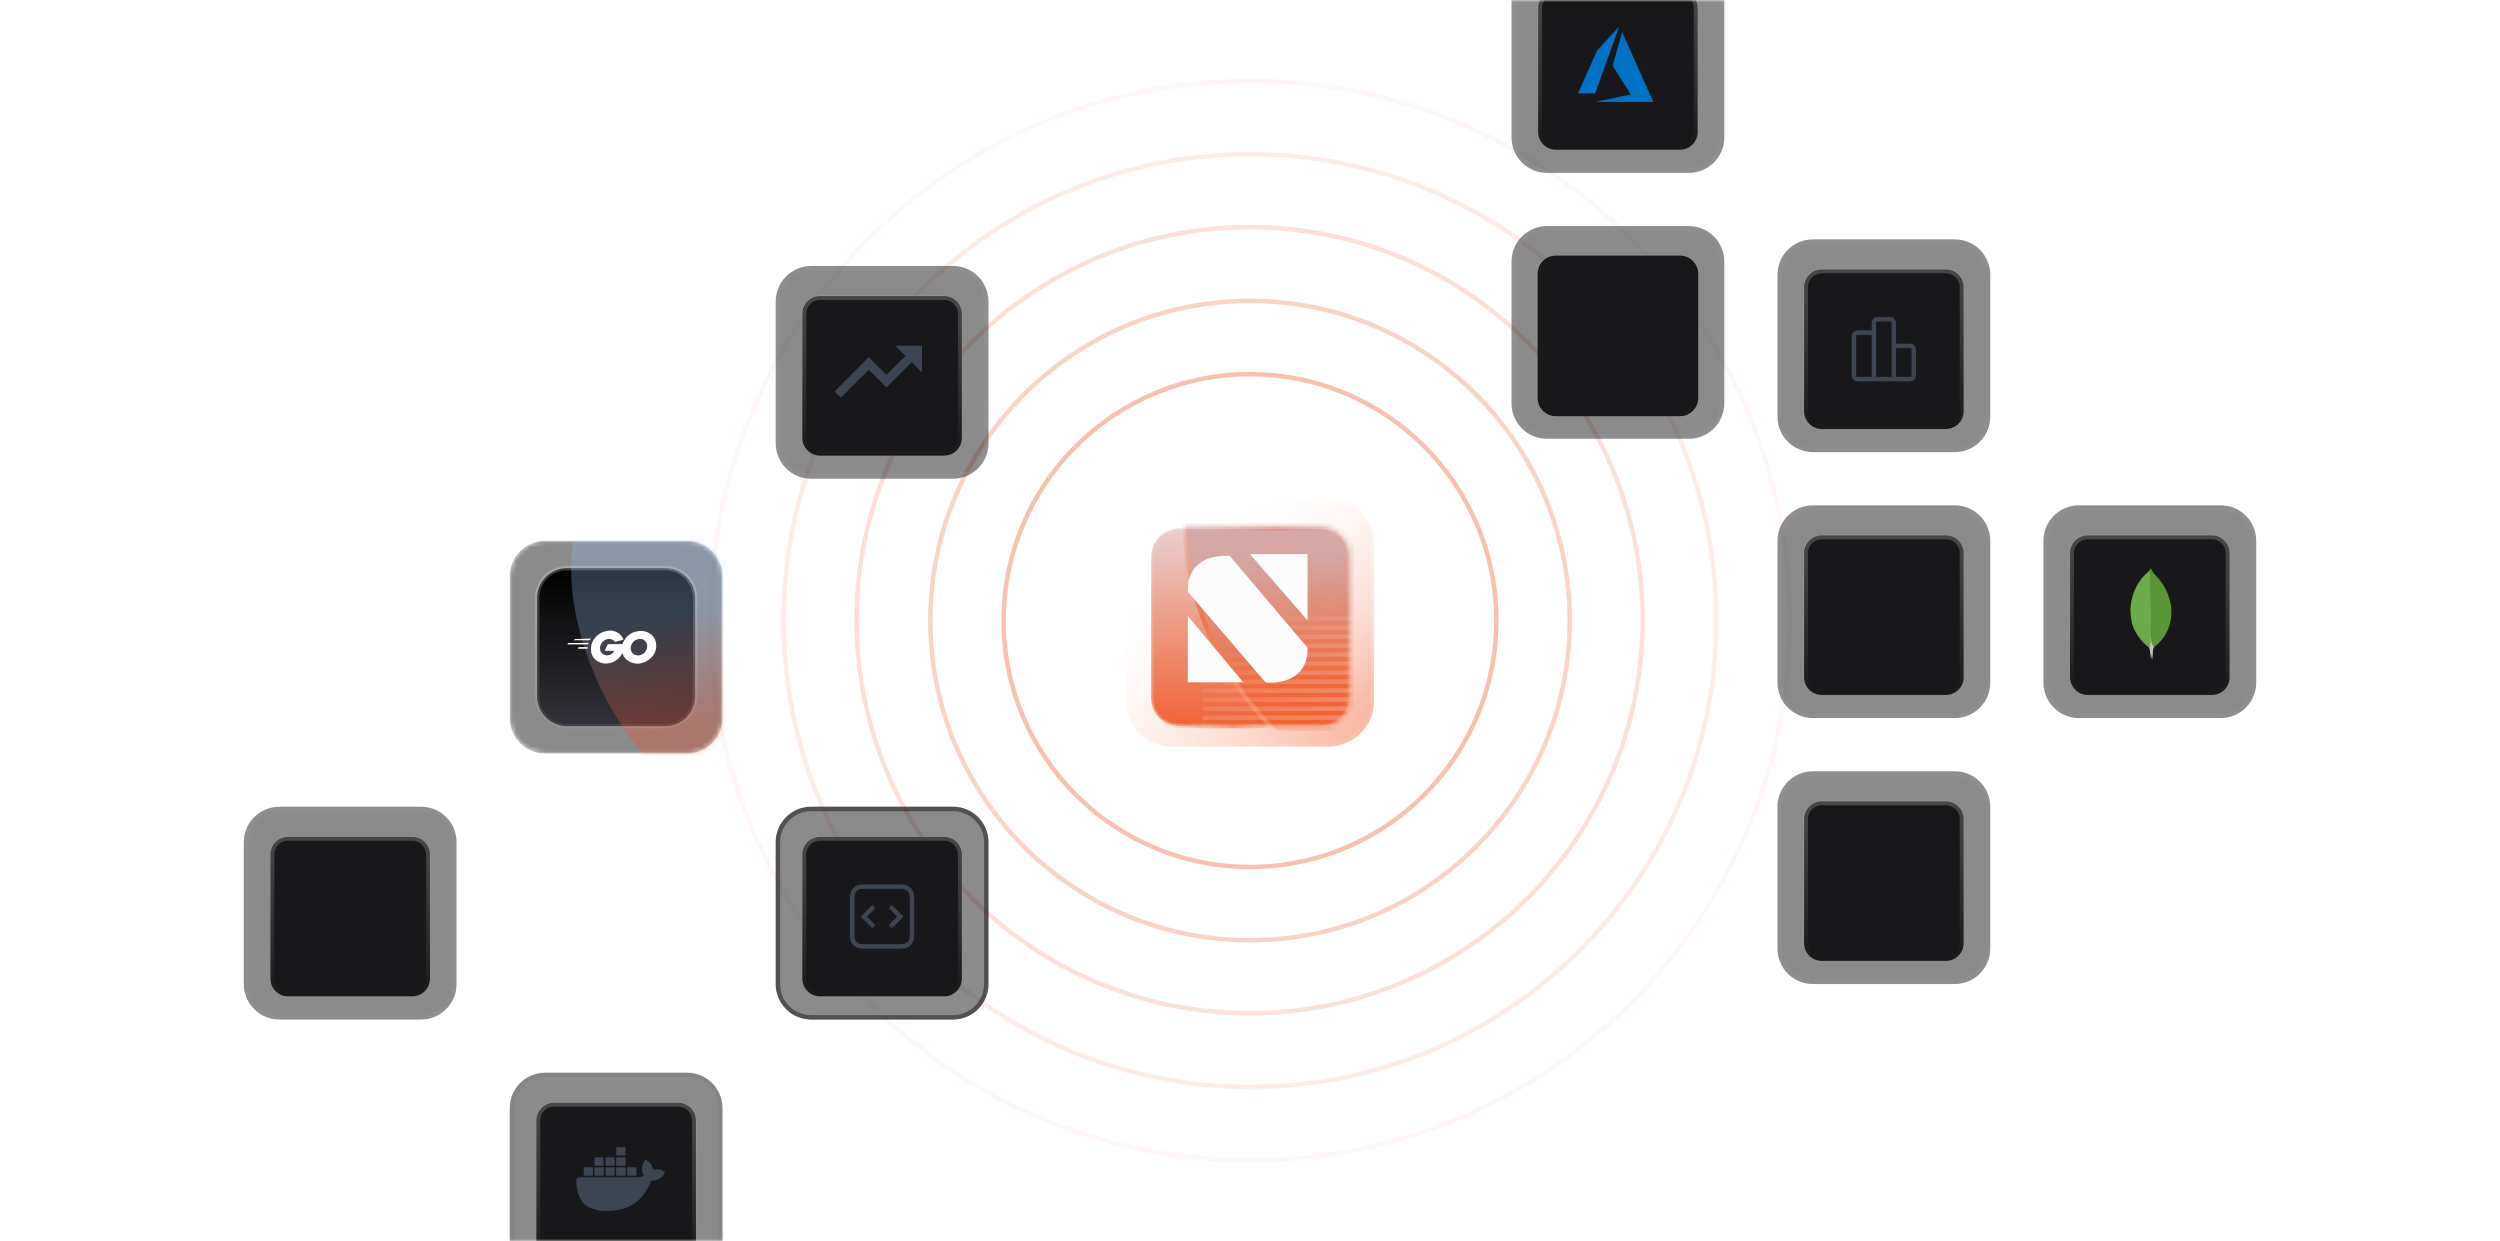 <svg width="564" height="280" viewBox="0 0 564 280" fill="none" xmlns="http://www.w3.org/2000/svg">
<g clip-path="url(#clip0_3438_5252)">
<mask id="mask0_3438_5252" style="mask-type:luminance" maskUnits="userSpaceOnUse" x="0" y="0" width="564" height="280">
<path d="M564 0H0V280H564V0Z" fill="white"/>
</mask>
<g mask="url(#mask0_3438_5252)">
<path d="M282 195.58C312.697 195.58 337.581 170.696 337.581 140C337.581 109.304 312.697 84.419 282 84.419C251.304 84.419 226.42 109.304 226.42 140C226.42 170.696 251.304 195.58 282 195.58Z" stroke="#F16232" stroke-opacity="0.4" strokeWidth="0.5"/>
<path d="M282 212.123C321.832 212.123 354.123 179.832 354.123 140C354.123 100.168 321.832 67.877 282 67.877C242.167 67.877 209.877 100.168 209.877 140C209.877 179.832 242.167 212.123 282 212.123Z" stroke="#F16232" stroke-opacity="0.28" strokeWidth="0.5"/>
<path d="M281.915 228.58C330.884 228.58 370.581 188.884 370.581 139.915C370.581 90.947 330.884 51.25 281.915 51.25C232.947 51.25 193.25 90.947 193.25 139.915C193.25 188.884 232.947 228.58 281.915 228.58Z" stroke="#F16232" stroke-opacity="0.2" strokeWidth="0.5"/>
<path d="M282.001 245.209C340.106 245.209 387.209 198.106 387.209 140.001C387.209 81.896 340.106 34.793 282.001 34.793C223.896 34.793 176.793 81.896 176.793 140.001C176.793 198.106 223.896 245.209 282.001 245.209Z" stroke="#F16232" stroke-opacity="0.12" strokeWidth="0.5"/>
<path d="M282 261.75C349.241 261.75 403.75 207.241 403.75 140C403.75 72.759 349.241 18.25 282 18.25C214.759 18.25 160.25 72.759 160.25 140C160.25 207.241 214.759 261.75 282 261.75Z" stroke="#F16232" stroke-opacity="0.05" strokeWidth="0.5"/>
<path d="M215 182H183C178.582 182 175 185.582 175 190V222C175 226.418 178.582 230 183 230H215C219.418 230 223 226.418 223 222V190C223 185.582 219.418 182 215 182Z" fill="#18181B" fill-opacity="0.5"/>
<g filter="url(#filter0_d_3438_5252)">
<path d="M213 188H185C182.791 188 181 189.791 181 192V220C181 222.209 182.791 224 185 224H213C215.209 224 217 222.209 217 220V192C217 189.791 215.209 188 213 188Z" fill="#18181B"/>
<path d="M200.875 208.25L203.125 206L200.875 203.75M197.125 203.75L194.875 206L197.125 208.25M195.85 212.75H202.15C203.41 212.75 204.04 212.75 204.521 212.505C204.945 212.289 205.289 211.945 205.505 211.521C205.75 211.04 205.75 210.41 205.75 209.15V202.85C205.75 201.59 205.75 200.96 205.505 200.479C205.289 200.055 204.945 199.711 204.521 199.495C204.04 199.25 203.41 199.25 202.15 199.25H195.85C194.59 199.25 193.96 199.25 193.479 199.495C193.055 199.711 192.711 200.055 192.495 200.479C192.25 200.96 192.25 201.59 192.25 202.85V209.15C192.25 210.41 192.25 211.04 192.495 211.521C192.711 211.945 193.055 212.289 193.479 212.505C193.96 212.75 194.59 212.75 195.85 212.75Z" stroke="#3D4552" strokeWidth="1.5" strokeLinecap="round" strokeLinejoin="round"/>
<path d="M213 188.389H185C183.005 188.389 181.389 190.006 181.389 192V220C181.389 221.994 183.005 223.611 185 223.611H213C214.994 223.611 216.611 221.994 216.611 220V192C216.611 190.006 214.994 188.389 213 188.389Z" stroke="url(#paint0_linear_3438_5252)" stroke-opacity="0.25" strokeWidth="0.778"/>
</g>
<path d="M215 182.5H183C178.858 182.5 175.5 185.858 175.5 190V222C175.5 226.142 178.858 229.5 183 229.5H215C219.142 229.5 222.5 226.142 222.5 222V190C222.5 185.858 219.142 182.5 215 182.5Z" stroke="#18181B" stroke-opacity="0.5"/>
<path d="M95 182H63C58.582 182 55 185.582 55 190V222C55 226.418 58.582 230 63 230H95C99.418 230 103 226.418 103 222V190C103 185.582 99.418 182 95 182Z" fill="#18181B" fill-opacity="0.5"/>
<g filter="url(#filter1_d_3438_5252)">
<path d="M93 188H65C62.791 188 61 189.791 61 192V220C61 222.209 62.791 224 65 224H93C95.209 224 97 222.209 97 220V192C97 189.791 95.209 188 93 188Z" fill="#18181B"/>
<path d="M93 188.389H65C63.005 188.389 61.389 190.006 61.389 192V220C61.389 221.994 63.005 223.611 65 223.611H93C94.994 223.611 96.611 221.994 96.611 220V192C96.611 190.006 94.994 188.389 93 188.389Z" stroke="url(#paint1_linear_3438_5252)" stroke-opacity="0.25" strokeWidth="0.778"/>
</g>
<path d="M95 182.5H63C58.858 182.5 55.5 185.858 55.5 190V222C55.5 226.142 58.858 229.5 63 229.5H95C99.142 229.5 102.5 226.142 102.5 222V190C102.5 185.858 99.142 182.5 95 182.5Z" stroke="#D9CBE1" stroke-opacity="0.05"/>
<path d="M381 -9H349C344.582 -9 341 -5.418 341 -1V31C341 35.418 344.582 39 349 39H381C385.418 39 389 35.418 389 31V-1C389 -5.418 385.418 -9 381 -9Z" fill="#18181B" fill-opacity="0.5"/>
<g filter="url(#filter2_d_3438_5252)">
<path d="M379 -3H351C348.791 -3 347 -1.209 347 1V29C347 31.209 348.791 33 351 33H379C381.209 33 383 31.209 383 29V1C383 -1.209 381.209 -3 379 -3Z" fill="#18181B"/>
<path d="M360.461 21.001V14.306L360.455 14.301L360.461 21.001Z" fill="#C5221F"/>
<path d="M379 -2.611H351C349.005 -2.611 347.389 -0.994 347.389 1V29C347.389 30.994 349.005 32.611 351 32.611H379C380.994 32.611 382.611 30.994 382.611 29V1C382.611 -0.994 380.994 -2.611 379 -2.611Z" stroke="url(#paint2_linear_3438_5252)" stroke-opacity="0.25" strokeWidth="0.778"/>
</g>
<path d="M381 -8.5H349C344.858 -8.5 341.5 -5.142 341.5 -1V31C341.5 35.142 344.858 38.5 349 38.5H381C385.142 38.5 388.5 35.142 388.5 31V-1C388.5 -5.142 385.142 -8.5 381 -8.5Z" stroke="#D9CBE1" stroke-opacity="0.05"/>
<mask id="mask1_3438_5252" style="mask-type:luminance" maskUnits="userSpaceOnUse" x="115" y="122" width="48" height="48">
<path d="M155 122H123C118.582 122 115 125.582 115 130V162C115 166.418 118.582 170 123 170H155C159.418 170 163 166.418 163 162V130C163 125.582 159.418 122 155 122Z" fill="white"/>
</mask>
<g mask="url(#mask1_3438_5252)">
<path d="M155 122H123C118.582 122 115 125.582 115 130V162C115 166.418 118.582 170 123 170H155C159.418 170 163 166.418 163 162V130C163 125.582 159.418 122 155 122Z" fill="#18181B" fill-opacity="0.5"/>
<path d="M150.093 128.177H127.909C124.192 128.177 121.178 131.191 121.178 134.909V157.092C121.178 160.81 124.192 163.824 127.909 163.824H150.093C153.811 163.824 156.824 160.81 156.824 157.092V134.909C156.824 131.191 153.811 128.177 150.093 128.177Z" fill="url(#paint3_linear_3438_5252)"/>
<g opacity="0.3" filter="url(#filter3_f_3438_5252)">
<path d="M135.707 155.634C145.876 176.496 163.657 188.76 175.421 183.025C187.185 177.291 188.478 155.73 178.309 134.868C168.14 114.006 150.36 101.742 138.596 107.477C126.831 113.211 125.538 134.772 135.707 155.634Z" fill="url(#paint4_linear_3438_5252)"/>
</g>
<path d="M150.093 128.177H127.909C124.192 128.177 121.178 131.191 121.178 134.909V157.092C121.178 160.81 124.192 163.824 127.909 163.824H150.093C153.811 163.824 156.824 160.81 156.824 157.092V134.909C156.824 131.191 153.811 128.177 150.093 128.177Z" stroke="url(#paint5_linear_3438_5252)" strokeWidth="0.353"/>
</g>
<path d="M155 122.5H123C118.858 122.5 115.5 125.858 115.5 130V162C115.5 166.142 118.858 169.5 123 169.5H155C159.142 169.5 162.5 166.142 162.5 162V130C162.5 125.858 159.142 122.5 155 122.5Z" stroke="#D9CBE1" stroke-opacity="0.05"/>
<path d="M215 60H183C178.582 60 175 63.582 175 68V100C175 104.418 178.582 108 183 108H215C219.418 108 223 104.418 223 100V68C223 63.582 219.418 60 215 60Z" fill="#18181B" fill-opacity="0.5"/>
<g filter="url(#filter4_d_3438_5252)">
<path d="M213 66H185C182.791 66 181 67.791 181 70V98C181 100.209 182.791 102 185 102H213C215.209 102 217 100.209 217 98V70C217 67.791 215.209 66 213 66Z" fill="#18181B"/>
<path d="M213 66.389H185C183.005 66.389 181.389 68.006 181.389 70V98C181.389 99.994 183.005 101.611 185 101.611H213C214.994 101.611 216.611 99.994 216.611 98V70C216.611 68.006 214.994 66.389 213 66.389Z" stroke="url(#paint6_linear_3438_5252)" stroke-opacity="0.25" strokeWidth="0.778"/>
</g>
<path d="M215 60.5H183C178.858 60.5 175.5 63.858 175.5 68V100C175.5 104.142 178.858 107.5 183 107.5H215C219.142 107.5 222.5 104.142 222.5 100V68C222.5 63.858 219.142 60.5 215 60.5Z" stroke="#D9CBE1" stroke-opacity="0.05"/>
<path d="M381 51H349C344.582 51 341 54.582 341 59V91C341 95.418 344.582 99 349 99H381C385.418 99 389 95.418 389 91V59C389 54.582 385.418 51 381 51Z" fill="#18181B" fill-opacity="0.5"/>
<g filter="url(#filter5_d_3438_5252)">
<path d="M379 57H351C348.791 57 347 58.791 347 61V89C347 91.209 348.791 93 351 93H379C381.209 93 383 91.209 383 89V61C383 58.791 381.209 57 379 57Z" fill="#18181B"/>
<path d="M379 57.389H351C349.005 57.389 347.389 59.006 347.389 61V89C347.389 90.994 349.005 92.611 351 92.611H379C380.994 92.611 382.611 90.994 382.611 89V61C382.611 59.006 380.994 57.389 379 57.389Z" stroke="#18181B" strokeWidth="0.778"/>
</g>
<path d="M381 51.5H349C344.858 51.5 341.5 54.858 341.5 59V91C341.5 95.142 344.858 98.5 349 98.5H381C385.142 98.5 388.5 95.142 388.5 91V59C388.5 54.858 385.142 51.5 381 51.5Z" stroke="#D9CBE1" stroke-opacity="0.05"/>
<path d="M155 242H123C118.582 242 115 245.582 115 250V282C115 286.418 118.582 290 123 290H155C159.418 290 163 286.418 163 282V250C163 245.582 159.418 242 155 242Z" fill="#18181B" fill-opacity="0.5"/>
<g filter="url(#filter6_d_3438_5252)">
<path d="M153 248H125C122.791 248 121 249.791 121 252V280C121 282.209 122.791 284 125 284H153C155.209 284 157 282.209 157 280V252C157 249.791 155.209 248 153 248Z" fill="#18181B"/>
<path d="M153 248.389H125C123.005 248.389 121.389 250.006 121.389 252V280C121.389 281.994 123.005 283.611 125 283.611H153C154.994 283.611 156.611 281.994 156.611 280V252C156.611 250.006 154.994 248.389 153 248.389Z" stroke="url(#paint7_linear_3438_5252)" stroke-opacity="0.25" strokeWidth="0.778"/>
</g>
<path d="M155 242.5H123C118.858 242.5 115.5 245.858 115.5 250V282C115.5 286.142 118.858 289.5 123 289.5H155C159.142 289.5 162.5 286.142 162.5 282V250C162.5 245.858 159.142 242.5 155 242.5Z" stroke="#18181B" stroke-opacity="0.05"/>
<path d="M441 54H409C404.582 54 401 57.582 401 62V94C401 98.418 404.582 102 409 102H441C445.418 102 449 98.418 449 94V62C449 57.582 445.418 54 441 54Z" fill="#18181B" fill-opacity="0.5"/>
<g filter="url(#filter7_d_3438_5252)">
<path d="M439 60H411C408.791 60 407 61.791 407 64V92C407 94.209 408.791 96 411 96H439C441.209 96 443 94.209 443 92V64C443 61.791 441.209 60 439 60Z" fill="#18181B"/>
<path d="M422.75 74.25H419.45C419.03 74.25 418.82 74.25 418.66 74.332C418.518 74.404 418.404 74.518 418.332 74.659C418.25 74.82 418.25 75.03 418.25 75.45V83.55C418.25 83.97 418.25 84.18 418.332 84.341C418.404 84.482 418.518 84.596 418.66 84.668C418.82 84.75 419.03 84.75 419.45 84.75H422.75M422.75 84.75H427.25M422.75 84.75V72.45C422.75 72.03 422.75 71.82 422.832 71.659C422.904 71.518 423.018 71.404 423.16 71.332C423.32 71.25 423.53 71.25 423.95 71.25H426.05C426.47 71.25 426.68 71.25 426.84 71.332C426.982 71.404 427.096 71.518 427.168 71.659C427.25 71.82 427.25 72.03 427.25 72.45V84.75M427.25 84.75H430.55C430.97 84.75 431.18 84.75 431.34 84.668C431.482 84.596 431.596 84.482 431.668 84.341C431.75 84.18 431.75 83.97 431.75 83.55V78.45C431.75 78.03 431.75 77.82 431.668 77.659C431.596 77.518 431.482 77.404 431.34 77.332C431.18 77.25 430.97 77.25 430.55 77.25H427.25" stroke="#3D4552" strokeWidth="1.5" strokeLinecap="round" strokeLinejoin="round"/>
<path d="M439 60.389H411C409.005 60.389 407.389 62.006 407.389 64V92C407.389 93.994 409.005 95.611 411 95.611H439C440.994 95.611 442.611 93.994 442.611 92V64C442.611 62.006 440.994 60.389 439 60.389Z" stroke="url(#paint8_linear_3438_5252)" stroke-opacity="0.25" strokeWidth="0.778"/>
</g>
<path d="M441 54.5H409C404.858 54.5 401.5 57.858 401.5 62V94C401.5 98.142 404.858 101.5 409 101.5H441C445.142 101.5 448.5 98.142 448.5 94V62C448.5 57.858 445.142 54.5 441 54.5Z" stroke="#D9CBE1" stroke-opacity="0.05"/>
<path d="M441 114H409C404.582 114 401 117.582 401 122V154C401 158.418 404.582 162 409 162H441C445.418 162 449 158.418 449 154V122C449 117.582 445.418 114 441 114Z" fill="#18181B" fill-opacity="0.5"/>
<g filter="url(#filter8_d_3438_5252)">
<path d="M439 120H411C408.791 120 407 121.791 407 124V152C407 154.209 408.791 156 411 156H439C441.209 156 443 154.209 443 152V124C443 121.791 441.209 120 439 120Z" fill="#18181B"/>
<path d="M439 120.389H411C409.005 120.389 407.389 122.006 407.389 124V152C407.389 153.994 409.005 155.611 411 155.611H439C440.994 155.611 442.611 153.994 442.611 152V124C442.611 122.006 440.994 120.389 439 120.389Z" stroke="url(#paint9_linear_3438_5252)" stroke-opacity="0.25" strokeWidth="0.778"/>
</g>
<path d="M441 114.5H409C404.858 114.5 401.5 117.858 401.5 122V154C401.5 158.142 404.858 161.5 409 161.5H441C445.142 161.5 448.5 158.142 448.5 154V122C448.5 117.858 445.142 114.5 441 114.5Z" stroke="#D9CBE1" stroke-opacity="0.05"/>
<path d="M441 174H409C404.582 174 401 177.582 401 182V214C401 218.418 404.582 222 409 222H441C445.418 222 449 218.418 449 214V182C449 177.582 445.418 174 441 174Z" fill="#18181B" fill-opacity="0.5"/>
<g filter="url(#filter9_d_3438_5252)">
<path d="M439 180H411C408.791 180 407 181.791 407 184V212C407 214.209 408.791 216 411 216H439C441.209 216 443 214.209 443 212V184C443 181.791 441.209 180 439 180Z" fill="#18181B"/>
<path d="M439 180.389H411C409.005 180.389 407.389 182.006 407.389 184V212C407.389 213.994 409.005 215.611 411 215.611H439C440.994 215.611 442.611 213.994 442.611 212V184C442.611 182.006 440.994 180.389 439 180.389Z" stroke="url(#paint10_linear_3438_5252)" stroke-opacity="0.25" strokeWidth="0.778"/>
</g>
<path d="M441 174.5H409C404.858 174.5 401.5 177.858 401.5 182V214C401.5 218.142 404.858 221.5 409 221.5H441C445.142 221.5 448.5 218.142 448.5 214V182C448.5 177.858 445.142 174.5 441 174.5Z" stroke="#D9CBE1" stroke-opacity="0.05"/>
<path d="M501 114H469C464.582 114 461 117.582 461 122V154C461 158.418 464.582 162 469 162H501C505.418 162 509 158.418 509 154V122C509 117.582 505.418 114 501 114Z" fill="#18181B" fill-opacity="0.5"/>
<g filter="url(#filter10_d_3438_5252)">
<path d="M499 120H471C468.791 120 467 121.791 467 124V152C467 154.209 468.791 156 471 156H499C501.209 156 503 154.209 503 152V124C503 121.791 501.209 120 499 120Z" fill="#18181B"/>
<path d="M499 120.389H471C469.005 120.389 467.389 122.006 467.389 124V152C467.389 153.994 469.005 155.611 471 155.611H499C500.994 155.611 502.611 153.994 502.611 152V124C502.611 122.006 500.994 120.389 499 120.389Z" stroke="url(#paint11_linear_3438_5252)" stroke-opacity="0.25" strokeWidth="0.778"/>
</g>
<path d="M501 114.5H469C464.858 114.5 461.5 117.858 461.5 122V154C461.5 158.142 464.858 161.5 469 161.5H501C505.142 161.5 508.5 158.142 508.5 154V122C508.5 117.858 505.142 114.5 501 114.5Z" stroke="#D9CBE1" stroke-opacity="0.05"/>
</g>
<g filter="url(#filter11_d_3438_5252)">
<path d="M299.638 112H264.362C258.639 112 254 116.639 254 122.362V157.638C254 163.361 258.639 168 264.362 168H299.638C305.361 168 310 163.361 310 157.638V122.362C310 116.639 305.361 112 299.638 112Z" fill="url(#paint12_radial_3438_5252)" fill-opacity="0.5"/>
<path d="M299.637 112.18H264.362C258.739 112.18 254.18 116.739 254.18 122.362V157.638C254.18 163.261 258.739 167.82 264.362 167.82H299.637C305.261 167.82 309.82 163.261 309.82 157.638V122.362C309.82 116.739 305.261 112.18 299.637 112.18Z" stroke="url(#paint13_linear_3438_5252)" strokeWidth="0.36"/>
<g filter="url(#filter12_di_3438_5252)">
<mask id="mask2_3438_5252" style="mask-type:luminance" maskUnits="userSpaceOnUse" x="259" y="117" width="46" height="46">
<path d="M266.09 117.681H297.911C301.45 117.681 304.319 120.55 304.319 124.089V155.911C304.319 159.45 301.45 162.319 297.911 162.319H266.09C262.551 162.319 259.682 159.45 259.682 155.911V124.089C259.682 120.55 262.551 117.681 266.09 117.681Z" fill="white" stroke="white"/>
</mask>
<g mask="url(#mask2_3438_5252)">
<path d="M266.09 117.681H297.911C301.45 117.681 304.319 120.55 304.319 124.089V155.911C304.319 159.45 301.45 162.319 297.911 162.319H266.09C262.551 162.319 259.682 159.45 259.682 155.911V124.089C259.682 120.55 262.551 117.681 266.09 117.681Z" fill="url(#paint14_linear_3438_5252)" stroke="url(#paint15_linear_3438_5252)"/>
<g opacity="0.7" filter="url(#filter13_f_3438_5252)">
<path d="M313.204 171.576C307.556 174.329 300.37 172.801 293.252 167.892C286.148 162.992 279.213 154.783 274.159 144.415C269.105 134.047 266.911 123.526 267.428 114.912C267.945 106.281 271.168 99.68 276.817 96.926C282.465 94.173 289.65 95.701 296.769 100.611C303.872 105.51 310.808 113.719 315.862 124.087C320.916 134.456 323.109 144.976 322.593 153.59C322.075 162.222 318.852 168.823 313.204 171.576Z" fill="url(#paint16_linear_3438_5252)" stroke="url(#paint17_linear_3438_5252)"/>
</g>
<path d="M271.273 138.092H295.113C330.62 138.092 365.789 136.591 398.666 133.672C431.543 130.753 466.712 129.251 502.219 129.251H548.466M271.273 140.122H295.113C330.62 140.122 365.789 138.621 398.666 135.702C431.543 132.783 466.712 131.281 502.219 131.281H548.466M271.273 142.152H295.113C330.62 142.152 365.789 140.651 398.666 137.732C431.543 134.813 466.712 133.311 502.219 133.311H548.466M271.273 144.182H295.113C330.62 144.182 365.789 142.681 398.666 139.762C431.543 136.843 466.712 135.342 502.219 135.342H548.466M271.273 146.212H295.113C330.62 146.212 365.789 144.711 398.666 141.792C431.543 138.873 466.712 137.372 502.219 137.372H548.466M271.273 148.242H295.113C330.62 148.242 365.789 146.741 398.666 143.822C431.543 140.903 466.712 139.402 502.219 139.402H548.466M271.273 150.272H295.113C330.62 150.272 365.789 148.771 398.666 145.852C431.543 142.933 466.712 141.432 502.219 141.432H548.466M271.273 152.302H295.113C330.62 152.302 365.789 150.801 398.666 147.882C431.543 144.963 466.712 143.462 502.219 143.462H548.466M271.273 154.332H295.113C330.62 154.332 365.789 152.831 398.666 149.912C431.543 146.993 466.712 145.492 502.219 145.492H548.466M271.273 156.362H295.113C330.62 156.362 365.789 154.861 398.666 151.942C431.543 149.023 466.712 147.522 502.219 147.522H548.466M271.273 158.392H295.113C330.62 158.392 365.789 156.891 398.666 153.972C431.543 151.053 466.712 149.552 502.219 149.552H548.466M271.273 160.422H295.113C330.62 160.422 365.789 158.921 398.666 156.002C431.543 153.083 466.712 151.582 502.219 151.582H548.466M271.273 162.452H295.113C330.62 162.452 365.789 160.951 398.666 158.032C431.543 155.113 466.712 153.612 502.219 153.612H548.466M271.273 164.482H295.113C330.62 164.482 365.789 162.981 398.666 160.062C431.543 157.143 466.712 155.642 502.219 155.642H548.466M271.273 166.512H295.113C330.62 166.512 365.789 165.011 398.666 162.092C431.543 159.173 466.712 157.672 502.219 157.672H548.466M271.273 168.542H295.113C330.62 168.542 365.789 167.041 398.666 164.122C431.543 161.203 466.712 159.702 502.219 159.702H548.466" stroke="url(#paint18_linear_3438_5252)" strokeWidth="0.432"/>
</g>
<path d="M297.912 117.358H266.091C262.373 117.358 259.359 120.372 259.359 124.09V155.911C259.359 159.629 262.373 162.643 266.091 162.643H297.912C301.63 162.643 304.644 159.629 304.644 155.911V124.09C304.644 120.372 301.63 117.358 297.912 117.358Z" stroke="url(#paint19_linear_3438_5252)" strokeWidth="0.353"/>
</g>
</g>
<g clip-path="url(#clip1_3438_5252)">
<path d="M267.967 153.919V138.962L280.47 153.919H267.967Z" fill="#FCFCFC"/>
<path d="M285.475 153.919L267.968 133.477C267.767 126.098 274.134 125.122 277.47 125.454L294.982 146.145C295.183 153.324 288.644 154.334 285.475 153.919Z" fill="#FCFCFC"/>
<path d="M294.987 139.959L281.973 125.001H294.987V139.959Z" fill="#FCFCFC"/>
</g>
<mask id="mask3_3438_5252" style="mask-type:luminance" maskUnits="userSpaceOnUse" x="474" y="128" width="22" height="21">
<path d="M495.553 128.035H474.943V148.645H495.553V128.035Z" fill="white"/>
</mask>
<g mask="url(#mask3_3438_5252)">
<mask id="mask4_3438_5252" style="mask-type:luminance" maskUnits="userSpaceOnUse" x="474" y="128" width="22" height="21">
<path d="M495.553 128.035H474.943V148.645H495.553V128.035Z" fill="white"/>
</mask>
<g mask="url(#mask4_3438_5252)">
<path d="M485.184 128.091L485.734 129.124C485.857 129.314 485.991 129.483 486.149 129.64C486.61 130.101 487.047 130.583 487.44 131.1C488.372 132.323 489 133.682 489.449 135.152C489.718 136.05 489.865 136.971 489.876 137.902C489.921 140.686 488.966 143.077 487.042 145.064C486.727 145.378 486.391 145.669 486.031 145.928C485.84 145.928 485.75 145.782 485.671 145.647C485.525 145.401 485.436 145.119 485.39 144.839C485.323 144.502 485.278 144.165 485.3 143.818V143.66C485.285 143.627 485.117 128.17 485.184 128.091Z" fill="#599636"/>
<path d="M485.184 128.057C485.161 128.011 485.138 128.046 485.116 128.068C485.127 128.293 485.048 128.494 484.925 128.686C484.79 128.876 484.611 129.023 484.431 129.18C483.433 130.044 482.647 131.088 482.018 132.256C481.181 133.827 480.749 135.511 480.627 137.284C480.571 137.924 480.829 140.181 481.031 140.832C481.581 142.561 482.569 144.009 483.848 145.266C484.163 145.569 484.499 145.85 484.847 146.12C484.948 146.12 484.959 146.029 484.982 145.962C485.026 145.819 485.06 145.673 485.083 145.524L485.309 143.841L485.184 128.057Z" fill="#6CAC48"/>
<path d="M485.733 146.612C485.755 146.355 485.879 146.141 486.013 145.928C485.878 145.872 485.778 145.76 485.699 145.636C485.631 145.524 485.575 145.389 485.532 145.266C485.375 144.794 485.341 144.3 485.296 143.818V143.526C485.24 143.571 485.228 143.953 485.228 144.009C485.196 144.518 485.128 145.025 485.026 145.525C484.993 145.727 484.97 145.928 484.846 146.108C484.846 146.131 484.846 146.153 484.857 146.187C485.059 146.782 485.114 147.388 485.148 148.006V148.231C485.148 148.5 485.137 148.443 485.361 148.534C485.451 148.567 485.552 148.579 485.642 148.646C485.709 148.646 485.72 148.59 485.72 148.545L485.687 148.174V147.141C485.676 146.961 485.709 146.782 485.732 146.613L485.733 146.612Z" fill="#C2BFBF"/>
</g>
</g>
<path d="M148.171 263.82C147.889 263.819 147.608 263.842 147.331 263.89C147.258 263.452 147.093 263.035 146.846 262.666C146.6 262.297 146.277 261.985 145.901 261.75L145.621 261.59L145.431 261.86C145.192 262.224 145.019 262.627 144.921 263.05C144.822 263.423 144.8 263.812 144.857 264.194C144.914 264.576 145.048 264.942 145.251 265.27C144.793 265.474 144.301 265.593 143.801 265.62H130.631C130.465 265.62 130.306 265.685 130.189 265.801C130.071 265.917 130.003 266.075 130.001 266.24C129.988 267.396 130.185 268.544 130.581 269.63C130.936 270.697 131.64 271.613 132.581 272.23C133.947 272.924 135.47 273.251 137.001 273.18C137.811 273.194 138.621 273.134 139.421 273C140.541 272.799 141.62 272.411 142.611 271.85C143.429 271.354 144.161 270.729 144.781 270C145.704 268.914 146.425 267.671 146.911 266.33H147.101C147.509 266.345 147.917 266.279 148.3 266.134C148.683 265.99 149.033 265.771 149.331 265.49C149.59 265.248 149.792 264.951 149.921 264.62L150.001 264.4L149.801 264.24C149.316 263.929 148.745 263.782 148.171 263.82Z" fill="#3D4552"/>
<path d="M133.609 263.35H131.849C131.809 263.35 131.769 263.365 131.74 263.393C131.71 263.421 131.692 263.459 131.689 263.5V265.08C131.692 265.121 131.71 265.159 131.74 265.187C131.769 265.215 131.809 265.23 131.849 265.23H133.609C133.65 265.23 133.689 265.215 133.719 265.187C133.749 265.159 133.767 265.121 133.769 265.08V263.5C133.767 263.459 133.749 263.421 133.719 263.393C133.689 263.365 133.65 263.35 133.609 263.35ZM136.049 263.35H134.279C134.239 263.35 134.199 263.365 134.17 263.393C134.14 263.421 134.122 263.459 134.119 263.5V265.08C134.122 265.121 134.14 265.159 134.17 265.187C134.199 265.215 134.239 265.23 134.279 265.23H136.049C136.089 265.23 136.127 265.214 136.156 265.186C136.184 265.158 136.199 265.12 136.199 265.08V263.5C136.199 263.46 136.184 263.422 136.156 263.394C136.127 263.366 136.089 263.35 136.049 263.35ZM138.519 263.35H136.749C136.71 263.35 136.672 263.366 136.643 263.394C136.615 263.422 136.599 263.46 136.599 263.5V265.08C136.599 265.12 136.615 265.158 136.643 265.186C136.672 265.214 136.71 265.23 136.749 265.23H138.519C138.559 265.23 138.597 265.214 138.626 265.186C138.654 265.158 138.669 265.12 138.669 265.08V263.5C138.669 263.46 138.654 263.422 138.626 263.394C138.597 263.366 138.559 263.35 138.519 263.35ZM139.189 263.35C139.167 263.344 139.143 263.343 139.12 263.347C139.097 263.352 139.075 263.362 139.056 263.377C139.038 263.391 139.023 263.41 139.013 263.432C139.003 263.453 138.999 263.476 138.999 263.5V265.08C138.999 265.1 139.003 265.119 139.011 265.137C139.018 265.156 139.029 265.172 139.043 265.186C139.057 265.2 139.074 265.211 139.092 265.219C139.11 265.226 139.13 265.23 139.149 265.23H140.999C141.039 265.23 141.077 265.214 141.106 265.186C141.134 265.158 141.149 265.12 141.149 265.08V263.5C141.149 263.46 141.134 263.422 141.106 263.394C141.077 263.366 141.039 263.35 140.999 263.35H139.189ZM134.279 261.09H135.999C136.042 261.09 136.083 261.107 136.113 261.137C136.143 261.167 136.159 261.207 136.159 261.25V262.81C136.164 262.833 136.163 262.857 136.157 262.88C136.151 262.903 136.14 262.925 136.125 262.943C136.109 262.961 136.09 262.976 136.068 262.986C136.047 262.995 136.023 263 135.999 263H134.279C134.24 263 134.202 262.984 134.173 262.956C134.145 262.928 134.129 262.89 134.129 262.85V261.24C134.129 261.22 134.133 261.201 134.141 261.183C134.148 261.164 134.159 261.148 134.173 261.134C134.187 261.12 134.204 261.109 134.222 261.101C134.24 261.094 134.26 261.09 134.279 261.09ZM136.749 261.09H138.519C138.539 261.09 138.559 261.094 138.577 261.101C138.595 261.109 138.612 261.12 138.626 261.134C138.639 261.148 138.65 261.164 138.658 261.183C138.666 261.201 138.669 261.22 138.669 261.24V262.81C138.669 262.852 138.653 262.893 138.623 262.923C138.593 262.953 138.552 262.97 138.509 262.97H136.749C136.71 262.97 136.672 262.954 136.643 262.926C136.615 262.898 136.599 262.86 136.599 262.82V261.24C136.599 261.22 136.603 261.201 136.611 261.183C136.618 261.164 136.629 261.148 136.643 261.134C136.657 261.12 136.674 261.109 136.692 261.101C136.71 261.094 136.73 261.09 136.749 261.09ZM139.189 261.09H140.999C141.019 261.09 141.039 261.094 141.057 261.101C141.075 261.109 141.092 261.12 141.106 261.134C141.119 261.148 141.13 261.164 141.138 261.183C141.146 261.201 141.149 261.22 141.149 261.24V262.81C141.156 262.833 141.157 262.857 141.152 262.88C141.147 262.903 141.137 262.924 141.123 262.943C141.108 262.961 141.089 262.976 141.068 262.986C141.046 262.996 141.023 263.001 140.999 263H139.189C139.163 263.006 139.136 263.005 139.111 262.997C139.085 262.989 139.062 262.976 139.043 262.957C139.024 262.938 139.01 262.914 139.002 262.889C138.995 262.863 138.994 262.836 138.999 262.81V261.24C138.999 261.216 139.003 261.193 139.013 261.172C139.023 261.15 139.038 261.131 139.056 261.117C139.075 261.102 139.097 261.092 139.12 261.087C139.143 261.083 139.167 261.084 139.189 261.09Z" fill="#3D4552"/>
<path d="M140.959 258.82H139.189C139.106 258.82 139.039 258.887 139.039 258.97V260.55C139.039 260.633 139.106 260.7 139.189 260.7H140.959C141.042 260.7 141.109 260.633 141.109 260.55V258.97C141.109 258.887 141.042 258.82 140.959 258.82Z" fill="#3D4552"/>
<path d="M141.65 263.35C141.61 263.35 141.572 263.366 141.544 263.394C141.516 263.422 141.5 263.46 141.5 263.5V265.08C141.5 265.12 141.516 265.158 141.544 265.186C141.572 265.214 141.61 265.23 141.65 265.23H143.42C143.44 265.23 143.459 265.226 143.477 265.219C143.496 265.211 143.512 265.2 143.526 265.186C143.54 265.172 143.551 265.156 143.559 265.137C143.566 265.119 143.57 265.1 143.57 265.08V263.5C143.57 263.48 143.566 263.461 143.559 263.443C143.551 263.424 143.54 263.408 143.526 263.394C143.512 263.38 143.496 263.369 143.477 263.362C143.459 263.354 143.44 263.35 143.42 263.35H141.65Z" fill="#3D4552"/>
<path d="M196 83.414L200 87.414L205.707 81.707L208 84V78H202L204.293 80.293L200 84.586L196 80.586L188.293 88.293L189.707 89.707L196 83.414Z" fill="#3D4552"/>
<path d="M365.288 6L360.276 11.447L356 21.067H359.856L365.288 6ZM365.955 7.274L363.816 14.829L367.917 21.287L359.96 23H373L365.955 7.274Z" fill="#0072C6"/>
</g>
<path d="M129.79 144.17C129.754 144.159 129.716 144.159 129.68 144.17L129.48 144.44H133C133.02 144.437 133.039 144.43 133.056 144.42C133.073 144.41 133.088 144.396 133.1 144.38L133.27 144.12V144.07L129.79 144.17ZM128.32 145.06C128.302 145.053 128.284 145.049 128.265 145.049C128.246 145.049 128.227 145.053 128.21 145.06L128.01 145.32V145.37H132.61C132.629 145.371 132.649 145.366 132.665 145.355C132.681 145.344 132.693 145.328 132.7 145.31L132.78 145.08V145.02L128.32 145.06ZM130.6 146C130.58 146.002 130.56 146.008 130.543 146.018C130.525 146.029 130.511 146.043 130.5 146.06L130.37 146.3V146.36H132.52C132.538 146.358 132.554 146.35 132.567 146.337C132.58 146.324 132.588 146.308 132.59 146.29V146.06C132.59 146.06 132.59 145.99 132.53 145.99L130.6 146ZM146.59 142.93C146.184 142.665 145.728 142.484 145.251 142.398C144.773 142.312 144.283 142.323 143.81 142.43C143.271 142.507 142.752 142.691 142.285 142.971C141.818 143.251 141.412 143.621 141.09 144.06C140.793 144.436 140.566 144.863 140.42 145.32H137.28C137.228 145.319 137.177 145.333 137.134 145.362C137.091 145.391 137.058 145.432 137.04 145.48C136.9 145.73 136.67 146.24 136.54 146.54C136.41 146.84 136.54 146.83 136.72 146.83H138.6C138.523 146.957 138.436 147.077 138.34 147.19C138.144 147.431 137.889 147.617 137.6 147.731C137.311 147.845 136.997 147.882 136.69 147.84C136.321 147.789 135.984 147.606 135.741 147.324C135.498 147.042 135.366 146.682 135.37 146.31C135.356 145.94 135.441 145.574 135.617 145.249C135.793 144.923 136.053 144.651 136.37 144.46C136.623 144.275 136.922 144.164 137.234 144.137C137.546 144.111 137.859 144.17 138.14 144.31C138.315 144.399 138.468 144.526 138.59 144.68C138.72 144.83 138.73 144.82 138.88 144.78L140.51 144.35C140.63 144.35 140.67 144.27 140.61 144.19C140.382 143.626 139.988 143.145 139.48 142.81C139.103 142.562 138.681 142.393 138.238 142.312C137.794 142.231 137.339 142.241 136.9 142.34C135.807 142.521 134.826 143.115 134.16 144C133.84 144.396 133.602 144.852 133.461 145.342C133.32 145.831 133.279 146.344 133.34 146.85C133.38 147.275 133.51 147.687 133.723 148.058C133.935 148.429 134.223 148.75 134.57 149C134.941 149.278 135.364 149.479 135.814 149.591C136.264 149.703 136.732 149.723 137.19 149.65C137.747 149.584 138.284 149.403 138.768 149.119C139.251 148.835 139.671 148.454 140 148C140.157 147.783 140.295 147.552 140.41 147.31C140.572 147.919 140.922 148.461 141.41 148.86C142.076 149.419 142.92 149.724 143.79 149.72C144.04 149.72 144.3 149.72 144.57 149.63C145.454 149.455 146.265 149.02 146.9 148.38C147.335 147.963 147.663 147.447 147.854 146.876C148.046 146.304 148.096 145.695 148 145.1C147.942 144.656 147.785 144.231 147.541 143.855C147.297 143.48 146.972 143.164 146.59 142.93ZM144.81 147.66C144.567 147.79 144.297 147.864 144.022 147.874C143.746 147.884 143.472 147.832 143.22 147.72C142.88 147.565 142.604 147.297 142.439 146.962C142.275 146.626 142.233 146.243 142.32 145.88C142.398 145.462 142.6 145.078 142.9 144.777C143.199 144.475 143.583 144.271 144 144.19C144.216 144.129 144.443 144.115 144.666 144.149C144.888 144.183 145.101 144.263 145.29 144.385C145.479 144.507 145.64 144.668 145.762 144.856C145.885 145.045 145.966 145.258 146 145.48C146.006 145.587 146.006 145.693 146 145.8C145.993 146.19 145.878 146.57 145.667 146.898C145.457 147.226 145.161 147.49 144.81 147.66Z" fill="white"/>
<defs>
<filter id="filter0_d_3438_5252" x="177.889" y="185.667" width="42.222" height="42.222" filterUnits="userSpaceOnUse" color-interpolation-filters="sRGB">
<feFlood flood-opacity="0" result="BackgroundImageFix"/>
<feColorMatrix in="SourceAlpha" type="matrix" values="0 0 0 0 0 0 0 0 0 0 0 0 0 0 0 0 0 0 127 0" result="hardAlpha"/>
<feOffset dy="0.778"/>
<feGaussianBlur stdDeviation="1.556"/>
<feComposite in2="hardAlpha" operator="out"/>
<feColorMatrix type="matrix" values="0 0 0 0 0.566 0 0 0 0 0.485 0 0 0 0 0.613 0 0 0 0.25 0"/>
<feBlend mode="normal" in2="BackgroundImageFix" result="effect1_dropShadow_3438_5252"/>
<feBlend mode="normal" in="SourceGraphic" in2="effect1_dropShadow_3438_5252" result="shape"/>
</filter>
<filter id="filter1_d_3438_5252" x="57.889" y="185.667" width="42.222" height="42.222" filterUnits="userSpaceOnUse" color-interpolation-filters="sRGB">
<feFlood flood-opacity="0" result="BackgroundImageFix"/>
<feColorMatrix in="SourceAlpha" type="matrix" values="0 0 0 0 0 0 0 0 0 0 0 0 0 0 0 0 0 0 127 0" result="hardAlpha"/>
<feOffset dy="0.778"/>
<feGaussianBlur stdDeviation="1.556"/>
<feComposite in2="hardAlpha" operator="out"/>
<feColorMatrix type="matrix" values="0 0 0 0 0.566 0 0 0 0 0.485 0 0 0 0 0.613 0 0 0 0.25 0"/>
<feBlend mode="normal" in2="BackgroundImageFix" result="effect1_dropShadow_3438_5252"/>
<feBlend mode="normal" in="SourceGraphic" in2="effect1_dropShadow_3438_5252" result="shape"/>
</filter>
<filter id="filter2_d_3438_5252" x="343.889" y="-5.333" width="42.222" height="42.222" filterUnits="userSpaceOnUse" color-interpolation-filters="sRGB">
<feFlood flood-opacity="0" result="BackgroundImageFix"/>
<feColorMatrix in="SourceAlpha" type="matrix" values="0 0 0 0 0 0 0 0 0 0 0 0 0 0 0 0 0 0 127 0" result="hardAlpha"/>
<feOffset dy="0.778"/>
<feGaussianBlur stdDeviation="1.556"/>
<feComposite in2="hardAlpha" operator="out"/>
<feColorMatrix type="matrix" values="0 0 0 0 0.566 0 0 0 0 0.485 0 0 0 0 0.613 0 0 0 0.25 0"/>
<feBlend mode="normal" in2="BackgroundImageFix" result="effect1_dropShadow_3438_5252"/>
<feBlend mode="normal" in="SourceGraphic" in2="effect1_dropShadow_3438_5252" result="shape"/>
</filter>
<filter id="filter3_f_3438_5252" x="116.852" y="94.066" width="80.312" height="102.37" filterUnits="userSpaceOnUse" color-interpolation-filters="sRGB">
<feFlood flood-opacity="0" result="BackgroundImageFix"/>
<feBlend mode="normal" in="SourceGraphic" in2="BackgroundImageFix" result="shape"/>
<feGaussianBlur stdDeviation="6" result="effect1_foregroundBlur_3438_5252"/>
</filter>
<filter id="filter4_d_3438_5252" x="177.889" y="63.667" width="42.222" height="42.222" filterUnits="userSpaceOnUse" color-interpolation-filters="sRGB">
<feFlood flood-opacity="0" result="BackgroundImageFix"/>
<feColorMatrix in="SourceAlpha" type="matrix" values="0 0 0 0 0 0 0 0 0 0 0 0 0 0 0 0 0 0 127 0" result="hardAlpha"/>
<feOffset dy="0.778"/>
<feGaussianBlur stdDeviation="1.556"/>
<feComposite in2="hardAlpha" operator="out"/>
<feColorMatrix type="matrix" values="0 0 0 0 0.566 0 0 0 0 0.485 0 0 0 0 0.613 0 0 0 0.25 0"/>
<feBlend mode="normal" in2="BackgroundImageFix" result="effect1_dropShadow_3438_5252"/>
<feBlend mode="normal" in="SourceGraphic" in2="effect1_dropShadow_3438_5252" result="shape"/>
</filter>
<filter id="filter5_d_3438_5252" x="343.889" y="54.667" width="42.222" height="42.222" filterUnits="userSpaceOnUse" color-interpolation-filters="sRGB">
<feFlood flood-opacity="0" result="BackgroundImageFix"/>
<feColorMatrix in="SourceAlpha" type="matrix" values="0 0 0 0 0 0 0 0 0 0 0 0 0 0 0 0 0 0 127 0" result="hardAlpha"/>
<feOffset dy="0.778"/>
<feGaussianBlur stdDeviation="1.556"/>
<feComposite in2="hardAlpha" operator="out"/>
<feColorMatrix type="matrix" values="0 0 0 0 0.566 0 0 0 0 0.485 0 0 0 0 0.613 0 0 0 0.25 0"/>
<feBlend mode="normal" in2="BackgroundImageFix" result="effect1_dropShadow_3438_5252"/>
<feBlend mode="normal" in="SourceGraphic" in2="effect1_dropShadow_3438_5252" result="shape"/>
</filter>
<filter id="filter6_d_3438_5252" x="117.889" y="245.667" width="42.222" height="42.222" filterUnits="userSpaceOnUse" color-interpolation-filters="sRGB">
<feFlood flood-opacity="0" result="BackgroundImageFix"/>
<feColorMatrix in="SourceAlpha" type="matrix" values="0 0 0 0 0 0 0 0 0 0 0 0 0 0 0 0 0 0 127 0" result="hardAlpha"/>
<feOffset dy="0.778"/>
<feGaussianBlur stdDeviation="1.556"/>
<feComposite in2="hardAlpha" operator="out"/>
<feColorMatrix type="matrix" values="0 0 0 0 0.566 0 0 0 0 0.485 0 0 0 0 0.613 0 0 0 0.25 0"/>
<feBlend mode="normal" in2="BackgroundImageFix" result="effect1_dropShadow_3438_5252"/>
<feBlend mode="normal" in="SourceGraphic" in2="effect1_dropShadow_3438_5252" result="shape"/>
</filter>
<filter id="filter7_d_3438_5252" x="403.889" y="57.667" width="42.222" height="42.222" filterUnits="userSpaceOnUse" color-interpolation-filters="sRGB">
<feFlood flood-opacity="0" result="BackgroundImageFix"/>
<feColorMatrix in="SourceAlpha" type="matrix" values="0 0 0 0 0 0 0 0 0 0 0 0 0 0 0 0 0 0 127 0" result="hardAlpha"/>
<feOffset dy="0.778"/>
<feGaussianBlur stdDeviation="1.556"/>
<feComposite in2="hardAlpha" operator="out"/>
<feColorMatrix type="matrix" values="0 0 0 0 0.566 0 0 0 0 0.485 0 0 0 0 0.613 0 0 0 0.25 0"/>
<feBlend mode="normal" in2="BackgroundImageFix" result="effect1_dropShadow_3438_5252"/>
<feBlend mode="normal" in="SourceGraphic" in2="effect1_dropShadow_3438_5252" result="shape"/>
</filter>
<filter id="filter8_d_3438_5252" x="403.889" y="117.667" width="42.222" height="42.222" filterUnits="userSpaceOnUse" color-interpolation-filters="sRGB">
<feFlood flood-opacity="0" result="BackgroundImageFix"/>
<feColorMatrix in="SourceAlpha" type="matrix" values="0 0 0 0 0 0 0 0 0 0 0 0 0 0 0 0 0 0 127 0" result="hardAlpha"/>
<feOffset dy="0.778"/>
<feGaussianBlur stdDeviation="1.556"/>
<feComposite in2="hardAlpha" operator="out"/>
<feColorMatrix type="matrix" values="0 0 0 0 0.566 0 0 0 0 0.485 0 0 0 0 0.613 0 0 0 0.25 0"/>
<feBlend mode="normal" in2="BackgroundImageFix" result="effect1_dropShadow_3438_5252"/>
<feBlend mode="normal" in="SourceGraphic" in2="effect1_dropShadow_3438_5252" result="shape"/>
</filter>
<filter id="filter9_d_3438_5252" x="403.889" y="177.667" width="42.222" height="42.222" filterUnits="userSpaceOnUse" color-interpolation-filters="sRGB">
<feFlood flood-opacity="0" result="BackgroundImageFix"/>
<feColorMatrix in="SourceAlpha" type="matrix" values="0 0 0 0 0 0 0 0 0 0 0 0 0 0 0 0 0 0 127 0" result="hardAlpha"/>
<feOffset dy="0.778"/>
<feGaussianBlur stdDeviation="1.556"/>
<feComposite in2="hardAlpha" operator="out"/>
<feColorMatrix type="matrix" values="0 0 0 0 0.566 0 0 0 0 0.485 0 0 0 0 0.613 0 0 0 0.25 0"/>
<feBlend mode="normal" in2="BackgroundImageFix" result="effect1_dropShadow_3438_5252"/>
<feBlend mode="normal" in="SourceGraphic" in2="effect1_dropShadow_3438_5252" result="shape"/>
</filter>
<filter id="filter10_d_3438_5252" x="463.889" y="117.667" width="42.222" height="42.222" filterUnits="userSpaceOnUse" color-interpolation-filters="sRGB">
<feFlood flood-opacity="0" result="BackgroundImageFix"/>
<feColorMatrix in="SourceAlpha" type="matrix" values="0 0 0 0 0 0 0 0 0 0 0 0 0 0 0 0 0 0 127 0" result="hardAlpha"/>
<feOffset dy="0.778"/>
<feGaussianBlur stdDeviation="1.556"/>
<feComposite in2="hardAlpha" operator="out"/>
<feColorMatrix type="matrix" values="0 0 0 0 0.566 0 0 0 0 0.485 0 0 0 0 0.613 0 0 0 0.25 0"/>
<feBlend mode="normal" in2="BackgroundImageFix" result="effect1_dropShadow_3438_5252"/>
<feBlend mode="normal" in="SourceGraphic" in2="effect1_dropShadow_3438_5252" result="shape"/>
</filter>
<filter id="filter11_d_3438_5252" x="252.273" y="110.705" width="59.454" height="59.454" filterUnits="userSpaceOnUse" color-interpolation-filters="sRGB">
<feFlood flood-opacity="0" result="BackgroundImageFix"/>
<feColorMatrix in="SourceAlpha" type="matrix" values="0 0 0 0 0 0 0 0 0 0 0 0 0 0 0 0 0 0 127 0" result="hardAlpha"/>
<feOffset dy="0.432"/>
<feGaussianBlur stdDeviation="0.864"/>
<feComposite in2="hardAlpha" operator="out"/>
<feColorMatrix type="matrix" values="0 0 0 0 0.956 0 0 0 0 0.578 0 0 0 0 0.468 0 0 0 1 0"/>
<feBlend mode="normal" in2="BackgroundImageFix" result="effect1_dropShadow_3438_5252"/>
<feBlend mode="normal" in="SourceGraphic" in2="effect1_dropShadow_3438_5252" result="shape"/>
</filter>
<filter id="filter12_di_3438_5252" x="257.769" y="116.121" width="48.465" height="48.464" filterUnits="userSpaceOnUse" color-interpolation-filters="sRGB">
<feFlood flood-opacity="0" result="BackgroundImageFix"/>
<feColorMatrix in="SourceAlpha" type="matrix" values="0 0 0 0 0 0 0 0 0 0 0 0 0 0 0 0 0 0 127 0" result="hardAlpha"/>
<feOffset dy="0.353"/>
<feGaussianBlur stdDeviation="0.707"/>
<feComposite in2="hardAlpha" operator="out"/>
<feColorMatrix type="matrix" values="0 0 0 0 0.918 0 0 0 0 0.263 0 0 0 0 0.208 0 0 0 0.56 0"/>
<feBlend mode="normal" in2="BackgroundImageFix" result="effect1_dropShadow_3438_5252"/>
<feBlend mode="normal" in="SourceGraphic" in2="effect1_dropShadow_3438_5252" result="shape"/>
<feColorMatrix in="SourceAlpha" type="matrix" values="0 0 0 0 0 0 0 0 0 0 0 0 0 0 0 0 0 0 127 0" result="hardAlpha"/>
<feOffset dy="0.707"/>
<feGaussianBlur stdDeviation="0.707"/>
<feComposite in2="hardAlpha" operator="arithmetic" k2="-1" k3="1"/>
<feColorMatrix type="matrix" values="0 0 0 0 0.949 0 0 0 0 0.306 0 0 0 0 0.118 0 0 0 0.7 0"/>
<feBlend mode="normal" in2="shape" result="effect2_innerShadow_3438_5252"/>
</filter>
<filter id="filter13_f_3438_5252" x="258.65" y="86.863" width="72.72" height="94.777" filterUnits="userSpaceOnUse" color-interpolation-filters="sRGB">
<feFlood flood-opacity="0" result="BackgroundImageFix"/>
<feBlend mode="normal" in="SourceGraphic" in2="BackgroundImageFix" result="shape"/>
<feGaussianBlur stdDeviation="4.102" result="effect1_foregroundBlur_3438_5252"/>
</filter>
<linearGradient id="paint0_linear_3438_5252" x1="199" y1="188" x2="199" y2="224" gradientUnits="userSpaceOnUse">
<stop stop-color="#D3D3D3"/>
<stop offset="1" stop-color="white" stop-opacity="0"/>
</linearGradient>
<linearGradient id="paint1_linear_3438_5252" x1="79" y1="188" x2="79" y2="224" gradientUnits="userSpaceOnUse">
<stop stop-color="#D3D3D3"/>
<stop offset="1" stop-color="white" stop-opacity="0"/>
</linearGradient>
<linearGradient id="paint2_linear_3438_5252" x1="365" y1="-3" x2="365" y2="33" gradientUnits="userSpaceOnUse">
<stop stop-color="#D3D3D3"/>
<stop offset="1" stop-color="white" stop-opacity="0"/>
</linearGradient>
<linearGradient id="paint3_linear_3438_5252" x1="139.001" y1="128" x2="139.001" y2="164" gradientUnits="userSpaceOnUse">
<stop/>
<stop offset="1" stop-color="#323339"/>
</linearGradient>
<linearGradient id="paint4_linear_3438_5252" x1="171.007" y1="133.985" x2="175.673" y2="168.867" gradientUnits="userSpaceOnUse">
<stop stop-color="#87B5EA"/>
<stop offset="0.776" stop-color="#F24E1E"/>
</linearGradient>
<linearGradient id="paint5_linear_3438_5252" x1="139.001" y1="128" x2="139.001" y2="164" gradientUnits="userSpaceOnUse">
<stop stop-color="white" stop-opacity="0.22"/>
<stop offset="1" stop-color="white" stop-opacity="0.07"/>
</linearGradient>
<linearGradient id="paint6_linear_3438_5252" x1="199" y1="66" x2="199" y2="102" gradientUnits="userSpaceOnUse">
<stop stop-color="#D3D3D3"/>
<stop offset="1" stop-color="white" stop-opacity="0"/>
</linearGradient>
<linearGradient id="paint7_linear_3438_5252" x1="139" y1="248" x2="139" y2="284" gradientUnits="userSpaceOnUse">
<stop stop-color="#D3D3D3"/>
<stop offset="1" stop-color="white" stop-opacity="0"/>
</linearGradient>
<linearGradient id="paint8_linear_3438_5252" x1="425" y1="60" x2="425" y2="96" gradientUnits="userSpaceOnUse">
<stop stop-color="#D3D3D3"/>
<stop offset="1" stop-color="white" stop-opacity="0"/>
</linearGradient>
<linearGradient id="paint9_linear_3438_5252" x1="425" y1="120" x2="425" y2="156" gradientUnits="userSpaceOnUse">
<stop stop-color="#D3D3D3"/>
<stop offset="1" stop-color="white" stop-opacity="0"/>
</linearGradient>
<linearGradient id="paint10_linear_3438_5252" x1="425" y1="180" x2="425" y2="216" gradientUnits="userSpaceOnUse">
<stop stop-color="#D3D3D3"/>
<stop offset="1" stop-color="white" stop-opacity="0"/>
</linearGradient>
<linearGradient id="paint11_linear_3438_5252" x1="485" y1="120" x2="485" y2="156" gradientUnits="userSpaceOnUse">
<stop stop-color="#D3D3D3"/>
<stop offset="1" stop-color="white" stop-opacity="0"/>
</linearGradient>
<radialGradient id="paint12_radial_3438_5252" cx="0" cy="0" r="1" gradientUnits="userSpaceOnUse" gradientTransform="translate(314.9 157.267) rotate(-129.514) scale(58.676 176.955)">
<stop stop-color="#F16232"/>
<stop offset="1" stop-color="white" stop-opacity="0"/>
</radialGradient>
<linearGradient id="paint13_linear_3438_5252" x1="282" y1="112" x2="282" y2="168" gradientUnits="userSpaceOnUse">
<stop stop-color="white" stop-opacity="0.28"/>
<stop offset="1" stop-color="white" stop-opacity="0.07"/>
</linearGradient>
<linearGradient id="paint14_linear_3438_5252" x1="282.001" y1="117.181" x2="282.001" y2="162.819" gradientUnits="userSpaceOnUse">
<stop stop-color="#E9D1D1"/>
<stop offset="1" stop-color="#F16232"/>
</linearGradient>
<linearGradient id="paint15_linear_3438_5252" x1="269.165" y1="91.51" x2="318.23" y2="102.408" gradientUnits="userSpaceOnUse">
<stop stop-color="white" stop-opacity="0"/>
<stop offset="0.479" stop-color="#F16232"/>
<stop offset="1" stop-color="white" stop-opacity="0"/>
</linearGradient>
<linearGradient id="paint16_linear_3438_5252" x1="309.009" y1="122.985" x2="313.674" y2="157.867" gradientUnits="userSpaceOnUse">
<stop stop-color="#CD9A95"/>
<stop offset="0.776" stop-color="#F16232"/>
</linearGradient>
<linearGradient id="paint17_linear_3438_5252" x1="329.917" y1="90.94" x2="336.819" y2="178.888" gradientUnits="userSpaceOnUse">
<stop stop-color="white" stop-opacity="0"/>
<stop offset="0.479" stop-color="#F16232"/>
<stop offset="1" stop-color="white" stop-opacity="0"/>
</linearGradient>
<linearGradient id="paint18_linear_3438_5252" x1="331.909" y1="107.15" x2="422.406" y2="248.959" gradientUnits="userSpaceOnUse">
<stop stop-color="white" stop-opacity="0"/>
<stop offset="0.479" stop-color="#F16232"/>
<stop offset="1" stop-color="white" stop-opacity="0"/>
</linearGradient>
<linearGradient id="paint19_linear_3438_5252" x1="282.001" y1="117.181" x2="282.001" y2="162.819" gradientUnits="userSpaceOnUse">
<stop stop-color="white" stop-opacity="0.22"/>
<stop offset="1" stop-color="white" stop-opacity="0.07"/>
</linearGradient>
<clipPath id="clip0_3438_5252">
<rect width="564" height="280" fill="white"/>
</clipPath>
<clipPath id="clip1_3438_5252">
<rect width="27" height="29" fill="white" transform="translate(268 125)"/>
</clipPath>
</defs>
</svg>
